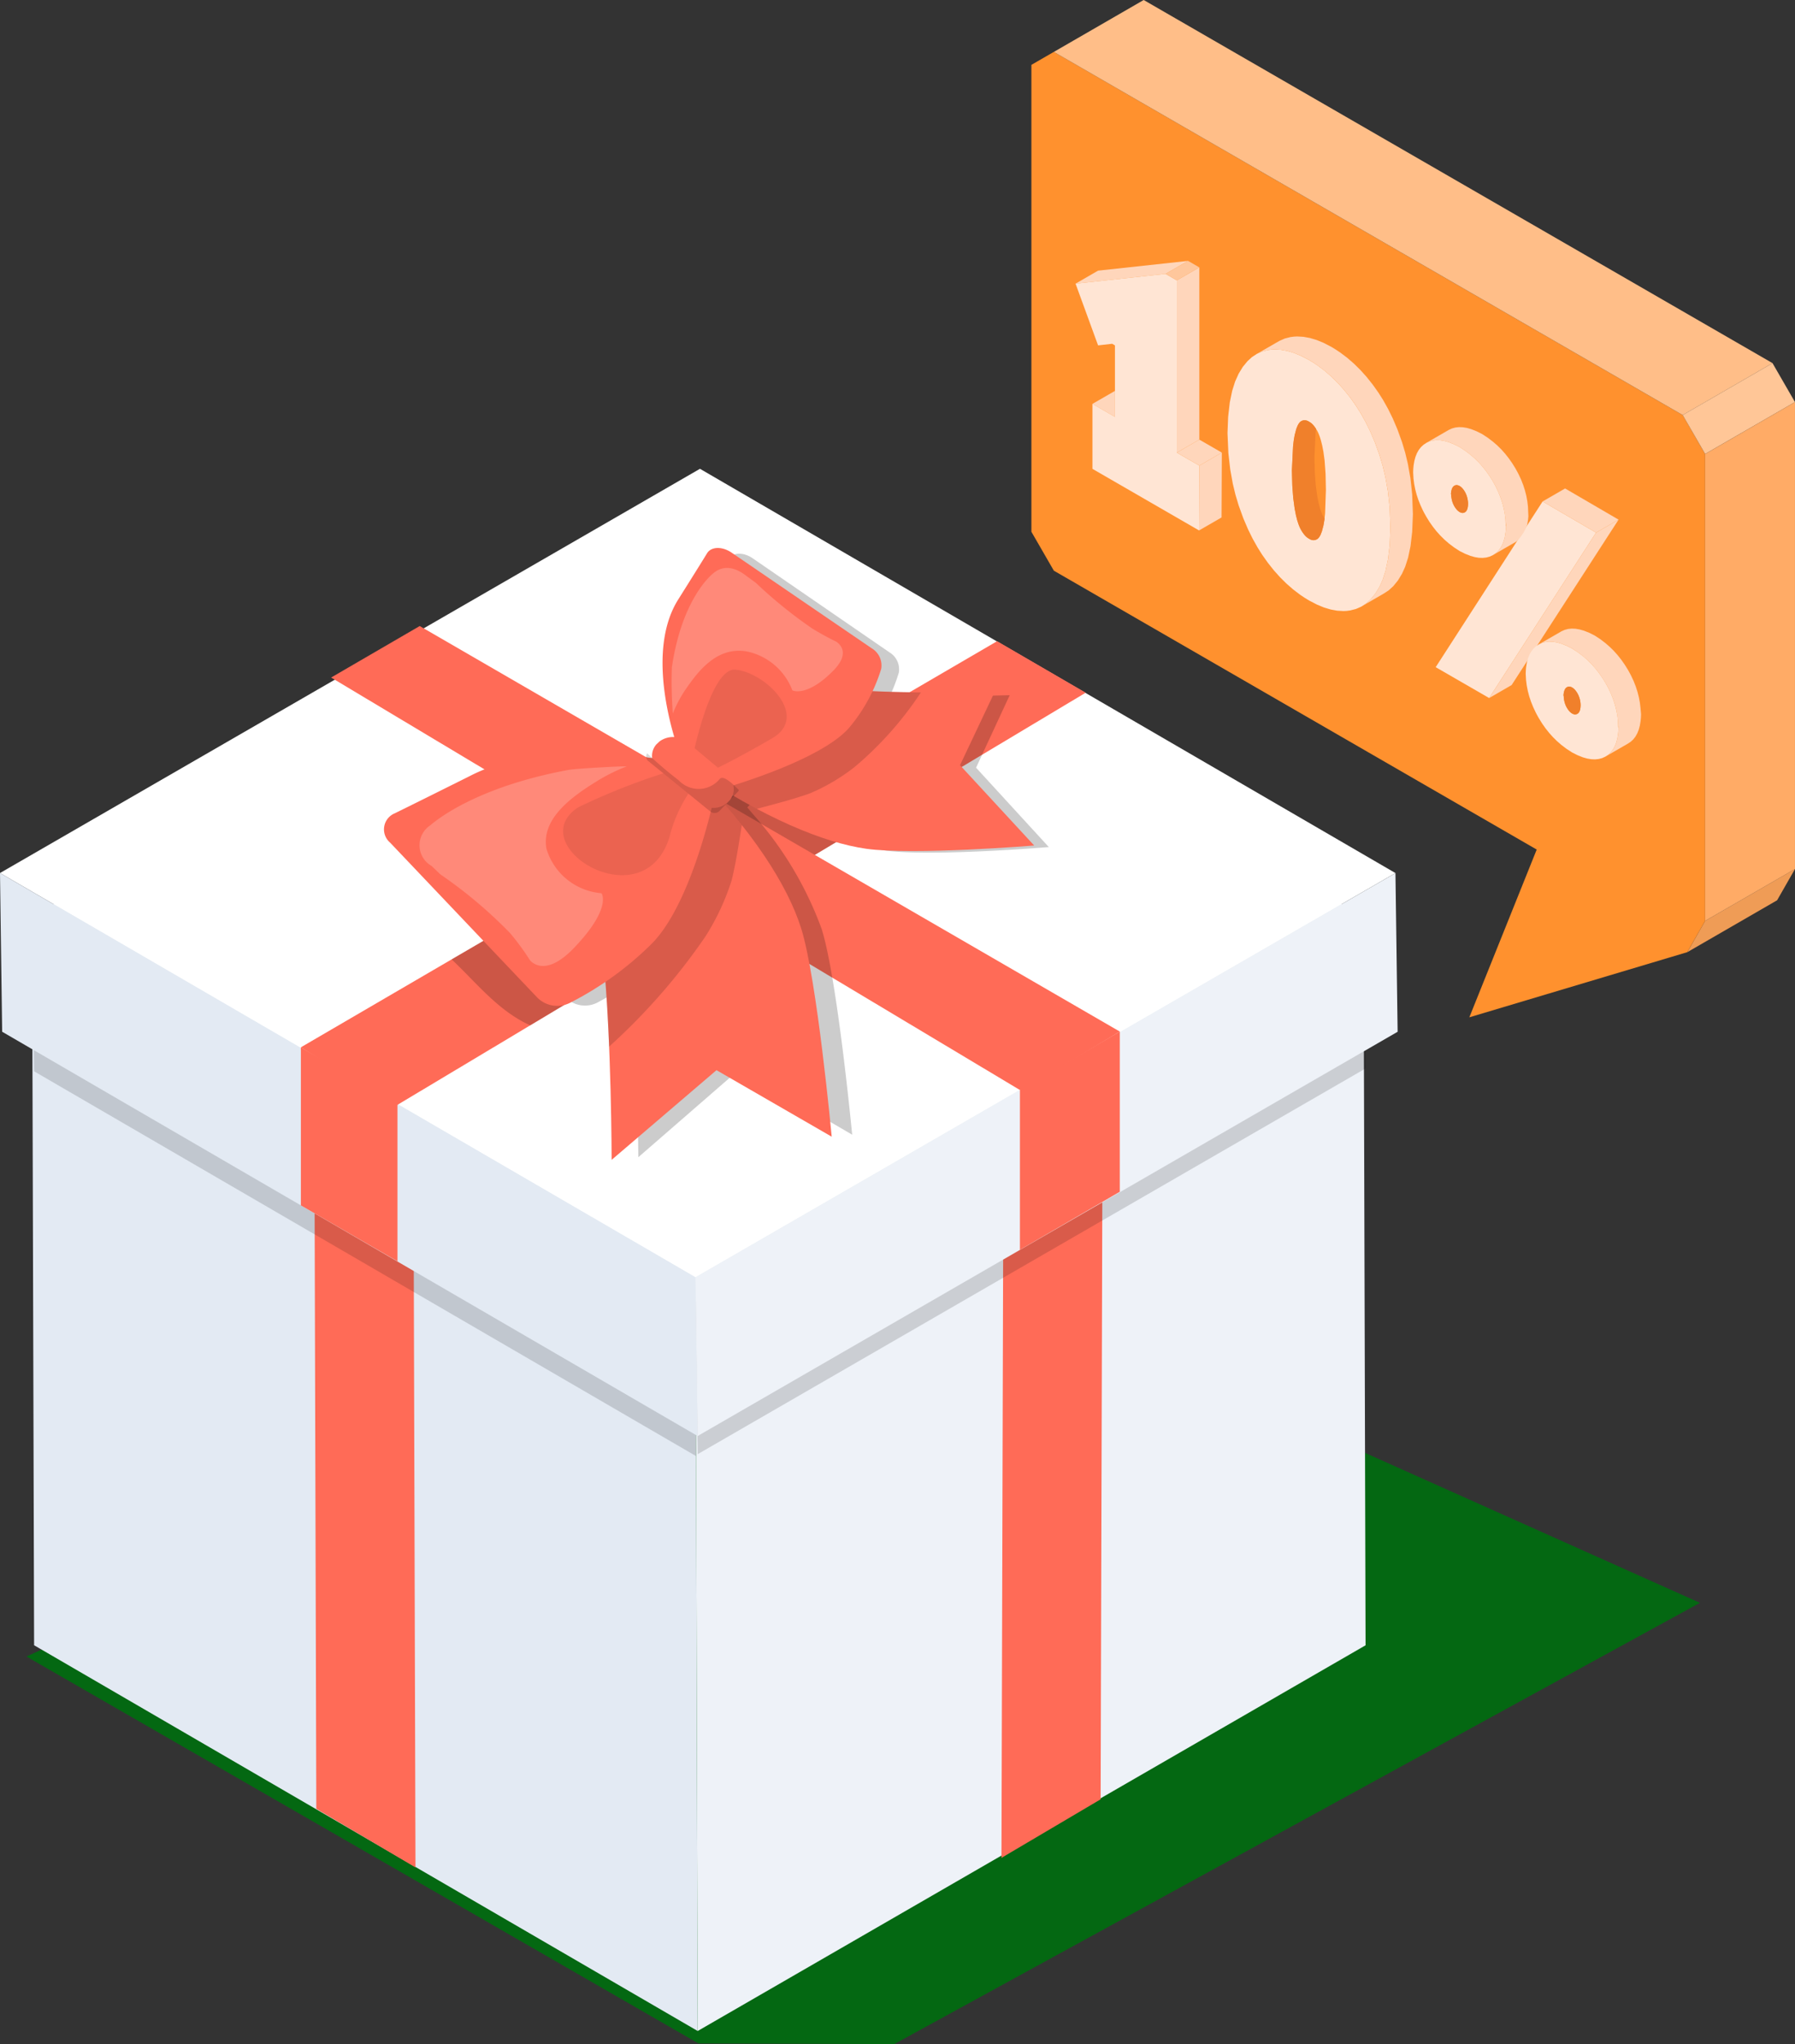 <svg xmlns="http://www.w3.org/2000/svg" xmlns:xlink="http://www.w3.org/1999/xlink" width="98.948" height="112.646" viewBox="0 0 98.948 112.646">
  <rect x="0" y="0" width="98.948" height="112.646" fill="#333333" stroke="none"/>
  <defs>
    <style>
      .cls-1 {
        fill: none;
      }

      .cls-2 {
        isolation: isolate;
      }

      .cls-3 {
        fill: #046812;
      }

      .cls-4 {
        fill: #e7eef1;
      }

      .cls-5 {
        fill: #e3eaf3;
      }

      .cls-6 {
        fill: #ff6b57;
      }

      .cls-12, .cls-20, .cls-7 {
        mix-blend-mode: multiply;
      }

      .cls-7 {
        opacity: 0.15;
      }

      .cls-8 {
        clip-path: url(#clip-path);
      }

      .cls-9 {
        fill: #eef2f8;
      }

      .cls-10 {
        clip-path: url(#clip-path-2);
      }

      .cls-11 {
        fill: #fff;
      }

      .cls-12, .cls-17 {
        opacity: 0.2;
      }

      .cls-13 {
        clip-path: url(#clip-path-3);
      }

      .cls-14 {
        clip-path: url(#clip-path-4);
      }

      .cls-15 {
        clip-path: url(#clip-path-5);
      }

      .cls-16 {
        clip-path: url(#clip-path-6);
      }

      .cls-18 {
        clip-path: url(#clip-path-7);
      }

      .cls-19 {
        clip-path: url(#clip-path-8);
      }

      .cls-20 {
        opacity: 0.08;
      }

      .cls-21 {
        clip-path: url(#clip-path-9);
      }

      .cls-22 {
        clip-path: url(#clip-path-10);
      }

      .cls-23 {
        clip-path: url(#clip-path-11);
      }

      .cls-24 {
        fill: #ef9c56;
      }

      .cls-25 {
        fill: #ff912e;
      }

      .cls-26 {
        fill: #ffbe88;
      }

      .cls-27 {
        fill: #ffc697;
      }

      .cls-28 {
        fill: #ffab66;
      }

      .cls-29 {
        fill: #ffe5d4;
      }

      .cls-30 {
        fill: #ffd6bb;
      }

      .cls-31 {
        fill: #f0802b;
      }

      .cls-32 {
        fill: #ffc79c;
      }
    </style>
    <clipPath id="clip-path">
      <rect class="cls-1" x="1.766" y="50.52" width="36.694" height="29.776"/>
    </clipPath>
    <clipPath id="clip-path-2">
      <rect class="cls-1" x="38.346" y="50.522" width="36.93" height="29.615"/>
    </clipPath>
    <clipPath id="clip-path-3">
      <rect class="cls-1" x="24.895" y="40.53" width="25.889" height="15.976"/>
    </clipPath>
    <clipPath id="clip-path-4">
      <rect class="cls-1" x="22.958" y="30.515" width="34.857" height="33.261"/>
    </clipPath>
    <clipPath id="clip-path-5">
      <rect class="cls-1" x="33.222" y="42.375" width="7.672" height="15.302"/>
    </clipPath>
    <clipPath id="clip-path-6">
      <rect class="cls-1" x="38.113" y="38.025" width="12.653" height="6.551"/>
    </clipPath>
    <clipPath id="clip-path-7">
      <rect class="cls-1" x="37.02" y="31.299" width="9.443" height="8.026"/>
    </clipPath>
    <clipPath id="clip-path-8">
      <rect class="cls-1" x="23.096" y="42.232" width="11.445" height="11.001"/>
    </clipPath>
    <clipPath id="clip-path-9">
      <rect class="cls-1" x="31.042" y="42.294" width="7.448" height="5.935"/>
    </clipPath>
    <clipPath id="clip-path-10">
      <rect class="cls-1" x="38.188" y="36.901" width="5.178" height="5.605"/>
    </clipPath>
    <clipPath id="clip-path-11">
      <rect class="cls-1" x="35.615" y="41.512" width="5.113" height="3.29"/>
    </clipPath>
  </defs>
  <g class="cls-2">
    <g id="レイヤー_2" data-name="レイヤー 2">
      <g id="レイヤー_2-2" data-name="レイヤー 2">
        <polygon class="cls-3" points="1.458 91.288 38.502 112.612 49.299 112.646 93.708 88.33 50.472 68.976 1.458 91.288"/>
        <g>
          <g>
            <polygon class="cls-4" points="1.766 50.52 38.346 71.778 75.163 50.522 38.582 29.264 1.766 50.52"/>
            <polygon class="cls-5" points="1.88 90.668 38.46 111.926 38.346 71.778 1.766 50.52 1.88 90.668"/>
            <polygon class="cls-6" points="17.323 59.536 17.436 99.684 22.903 102.911 22.789 62.762 17.323 59.536"/>
            <g class="cls-7">
              <g class="cls-8">
                <polygon points="1.766 50.52 1.88 59.038 38.46 80.296 38.346 71.778 1.766 50.52"/>
              </g>
            </g>
            <polygon class="cls-9" points="38.346 71.778 38.46 111.926 75.276 90.67 75.163 50.522 38.346 71.778"/>
            <polygon class="cls-6" points="55.205 102.385 60.671 99.158 60.785 58.608 55.318 61.834 55.205 102.385"/>
            <g class="cls-7">
              <g class="cls-10">
                <polygon points="38.346 71.778 38.46 80.137 75.277 58.881 75.163 50.522 38.346 71.778"/>
              </g>
            </g>
            <polygon class="cls-11" points="38.585 25.835 0 48.112 38.338 70.392 76.923 48.114 38.585 25.835"/>
            <polygon class="cls-5" points="0.119 56.858 38.457 79.137 38.338 70.392 0 48.112 0.119 56.858"/>
            <polygon class="cls-9" points="38.338 70.392 38.457 79.137 77.043 56.86 76.923 48.115 38.338 70.392"/>
            <polygon class="cls-6" points="16.586 57.716 21.804 60.95 59.848 38.174 54.964 35.336 16.586 57.716"/>
            <g class="cls-12">
              <g class="cls-13">
                <path d="M24.895,52.87c1.401,1.319,2.562,2.835,4.332,3.635L50.784,43.6a21.734,21.734,0,0,1-4.727-3.07Z"/>
              </g>
            </g>
            <polygon class="cls-6" points="18.253 37.338 56.297 60.114 61.727 56.848 23.136 34.5 18.253 37.338"/>
            <polygon class="cls-6" points="16.586 66.427 21.911 69.508 21.911 60.832 16.586 57.716 16.586 66.427"/>
            <polygon class="cls-6" points="56.222 68.877 61.727 65.677 61.727 56.848 56.222 60.083 56.222 68.877"/>
            <g>
              <g class="cls-12">
                <g class="cls-14">
                  <path d="M55.659,38.312s-1.816.055-3.993.036q-.183-.001-.37-.004l-.054-.001c-.271-.004-.546-.008-.823-.014l-.085-.002c-.11-.002-.219-.005-.329-.008l-.099-.003c-.271-.008-.541-.018-.809-.029l-.011-0a9.675,9.675,0,0,0,.46-1.216,1.094,1.094,0,0,0-.51-1.118l-7.545-5.186c-.507-.349-1.097-.336-1.32.034-.273.455-.739,1.222-1.539,2.524-1.39,2.26-.712,5.655-.194,7.445a.866.866,0,0,0-.702.207l-.328.317a.686.686,0,0,0-.193.613c-.096-.09-.172-.164-.216-.212a.262.262,0,0,0-.049.215c-2.188-.313-6.26-.583-9.336.99-2.036,1.041-3.306,1.685-4.087,2.076a.949.949,0,0,0-.242,1.592l7.898,8.405a1.494,1.494,0,0,0,1.73.286,19.479,19.479,0,0,0,1.905-1.147c.027.341.053.688.076,1.04l.009.134q.014.224.028.45l.006.112c.023.381.043.764.062,1.144l.004.081q.013.262.024.522c.144,3.24.16,6.178.16,6.178l5.595-4.862,6.193,3.621s-.818-8.595-1.68-11.331a19.613,19.613,0,0,0-3.765-6.308c-.038-.045-.077-.091-.116-.137-.073-.087-.146-.174-.221-.261l.031-.032v-0l.3-.321.127-.136c.1.059.199.116.299.173.052.03.105.061.156.091a19.816,19.816,0,0,0,6.671,2.598c2.523.356,9.038-.188,9.038-.188l-4.01-4.373Z"/>
                </g>
              </g>
              <path class="cls-6" d="M38.128,42.375l-2.539.437s-2.754,5.708-2.322,10.063c.439,4.423.449,11.043.449,11.043l5.78-4.942,6.351,3.666s-.809-8.711-1.684-11.483c-.745-2.36-2.678-5.409-6.035-8.783"/>
              <g class="cls-7">
                <g class="cls-15">
                  <path d="M35.589,42.812s-2.754,5.708-2.322,10.063c.146,1.471.244,3.176.311,4.802a34.153,34.153,0,0,0,5.314-6.077,13.204,13.204,0,0,0,1.443-3.096c.22-.909.365-1.83.51-2.743.016-.099.032-.197.048-.294A36.809,36.809,0,0,0,38.128,42.375Z"/>
                </g>
              </g>
              <path class="cls-6" d="M54.83,38.132s-4.305.118-7.661-.091c-3.662-.228-8.816,2.11-8.816,2.11L38.113,42.39c3.98,2.696,7.313,4.057,9.64,4.385,2.585.363,9.256-.179,9.256-.179l-4.089-4.427Z"/>
              <g class="cls-7">
                <g class="cls-16">
                  <path d="M38.353,40.15l-.241,2.24a39.394,39.394,0,0,0,3.607,2.186c.099-.027.197-.054.295-.08.898-.24,1.776-.473,2.604-.762a10.796,10.796,0,0,0,2.503-1.475,19.135,19.135,0,0,0,3.643-4.1c-1.166-.013-2.442-.046-3.596-.118-3.662-.228-8.816,2.11-8.816,2.11"/>
                </g>
              </g>
              <path class="cls-6" d="M38.849,43.299l-1.25-1.029a1.504,1.504,0,0,0-.649-.311c-1.427-.291-6.975-1.232-10.956.759-2.107,1.054-3.422,1.705-4.231,2.102a.958.958,0,0,0-.257,1.618l8.118,8.544a1.556,1.556,0,0,0,1.783.29,17.934,17.934,0,0,0,4.565-3.311c1.825-1.897,2.943-6.093,3.301-7.618a1.076,1.076,0,0,0-.425-1.043"/>
              <path class="cls-6" d="M48.056,35.729l-7.722-5.271c-.519-.355-1.126-.344-1.356.03-.282.46-.764,1.234-1.592,2.55-1.748,2.777-.374,7.221.06,8.441a1.289,1.289,0,0,0,.398.551l1.243,1.029a1.285,1.285,0,0,0,1.159.277c1.519-.468,5.278-1.737,6.574-3.245a9.235,9.235,0,0,0,1.756-3.23,1.101,1.101,0,0,0-.518-1.131"/>
              <g class="cls-17">
                <g class="cls-18">
                  <path class="cls-11" d="M46.109,35.367a15.16,15.16,0,0,1-1.343-.736,25.374,25.374,0,0,1-3.09-2.502l-.042-.036-.029-.02c-.126-.09-.249-.183-.377-.272-.167-.116-1.068-.941-1.931-.19-.163.141-1.715,1.461-2.261,5.166a23.492,23.492,0,0,0,.053,2.547l0.0.001a6.754,6.754,0,0,1,.715-1.347c.692-1.004,1.706-2.329,3.312-2.087a3.432,3.432,0,0,1,2.555,2.135l.015.022.021.008c.053.02.845.324,2.253-1.124.994-1.023.211-1.515.147-1.565"/>
                </g>
              </g>
              <g class="cls-17">
                <g class="cls-19">
                  <path class="cls-11" d="M32.907,43.048a9.862,9.862,0,0,1,1.634-.81l-0-0c-.056-.034-2.785.115-3.187.188-5.194.956-7.388,2.847-7.636,3.057a1.313,1.313,0,0,0,.086,2.247c.133.136.274.266.409.399l.031.031.055.043a25.12,25.12,0,0,1,3.818,3.22,13.64,13.64,0,0,1,1.11,1.515c.077.067.832.941,2.393-.677,2.029-2.103,1.585-2.947,1.555-3.004l-.012-.022-.03-.013a3.455,3.455,0,0,1-3.008-2.442c-.315-1.705,1.495-2.934,2.783-3.732"/>
                </g>
              </g>
              <g class="cls-20">
                <g class="cls-21">
                  <path d="M31.873,44.489c-3.164,2.093,3.62,6.287,5.035,1.625a7.842,7.842,0,0,1,1.582-3.109l-.861-.709a35.948,35.948,0,0,0-5.756,2.194"/>
                </g>
              </g>
              <g class="cls-20">
                <g class="cls-22">
                  <path d="M40.538,36.903c-1.368-.128-2.35,4.788-2.35,4.788l.978.814s1.297-.594,3.41-1.826c2.065-1.205-.378-3.621-2.038-3.776"/>
                </g>
              </g>
              <path class="cls-6" d="M40.011,42.673l-2.034-1.704a1.265,1.265,0,0,0-1.619-.112l-.187.177A.968.968,0,0,0,36.41,42.488l2.107,1.714a1.182,1.182,0,0,0,1.56.052l.171-.179a.969.969,0,0,0-.237-1.402"/>
              <g class="cls-7">
                <g class="cls-23">
                  <path d="M39.674,42.929a1.506,1.506,0,0,1-2.258.075,20.576,20.576,0,0,1-1.743-1.491.328.328,0,0,0,.1.458L39.125,44.697a.389.389,0,0,0,.515.014L40.677,43.626a.234.234,0,0,0,.052-.087c-.289-.29-.845-.853-1.055-.611"/>
                </g>
              </g>
            </g>
          </g>
          <g>
            <polygon class="cls-24" points="93.995 50.749 93.01 52.474 97.961 49.614 98.947 47.89 93.995 50.749"/>
            <polygon class="cls-25" points="56.855 3.574 56.855 29.306 58.093 31.45 75.425 41.457 84.71 46.818 80.996 56.063 93.009 52.473 93.995 50.749 93.995 25.018 92.758 22.873 58.093 2.859 56.855 3.574"/>
            <polygon class="cls-26" points="63.045 0 58.093 2.86 92.758 22.873 97.71 20.013 63.045 0"/>
            <rect class="cls-27" x="92.993" y="21.277" width="5.718" height="2.477" transform="translate(1.584 50.942) rotate(-30)"/>
            <polygon class="cls-28" points="93.995 25.018 93.995 50.749 98.947 47.891 98.947 22.158 93.995 25.018"/>
            <polygon class="cls-29" points="85.035 27.635 79.141 36.767 82.088 38.468 87.982 29.353 85.035 27.635"/>
            <polygon class="cls-30" points="90.432 39.022 90.397 38.722 90.341 38.424 90.265 38.127 90.17 37.832 90.055 37.539 89.919 37.247 89.843 37.101 89.736 36.908 89.56 36.626 89.373 36.359 89.173 36.107 88.994 35.907 88.962 35.871 88.737 35.65 88.502 35.444 88.212 35.223 87.904 35.022 87.597 34.868 87.306 34.754 87.07 34.687 86.847 34.649 86.634 34.641 86.435 34.662 86.247 34.713 86.072 34.792 84.831 35.509 85.007 35.429 85.194 35.379 85.393 35.357 85.605 35.366 85.829 35.404 86.065 35.47 86.356 35.584 86.663 35.739 86.97 35.94 87.261 36.161 87.497 36.366 87.721 36.587 87.932 36.824 88.132 37.075 88.319 37.342 88.495 37.624 88.603 37.817 88.678 37.963 88.814 38.255 88.929 38.549 89.025 38.843 89.101 39.141 89.155 39.438 89.191 39.738 89.221 40.08 89.214 40.271 89.197 40.451 89.155 40.701 89.095 40.926 89.014 41.129 88.914 41.307 88.794 41.461 88.654 41.592 88.495 41.697 89.736 40.981 89.895 40.875 90.035 40.745 90.154 40.591 90.255 40.412 90.335 40.21 90.396 39.984 90.437 39.734 90.454 39.555 90.462 39.363 90.432 39.022"/>
            <g>
              <path class="cls-30" d="M84.243,28.269l-.015-.35-.036-.3-.055-.298-.076-.297L83.966,26.729l-.115-.294-.136-.292-.076-.145-.107-.194-.176-.282-.187-.266-.199-.252-.212-.237-.224-.221-.237-.206-.291-.221-.307-.2-.308-.154-.291-.115-.236-.067-.224-.037-.212-.008-.199.022-.187.05-.175.08-1.241.716.175-.08.187-.05.199-.022.212.009.224.037.236.067.291.114.308.155.307.2.291.22.237.206.224.221.212.237.199.252.187.266.176.282.108.194.075.145.136.292.115.294.096.295.075.296.055.298.036.3.03.341-.007.191-.017.18-.041.25-.061.225-.08.203-.1.178-.12.154-.14.131-.159.106,1.241-.716.098-.065a2.691,2.691,0,0,0,.535-.83l.027-.102.041-.249.017-.18Z"/>
              <polygon class="cls-30" points="86.275 26.919 85.034 27.635 87.981 29.353 89.222 28.637 86.275 26.919"/>
              <polygon class="cls-30" points="87.981 29.353 82.088 38.468 83.328 37.752 89.222 28.637 87.981 29.353"/>
              <path class="cls-29" d="M83.003,28.986l-.016-.351-.035-.3-.056-.298-.075-.296-.096-.295L82.61,27.151l-.136-.292-.075-.145-.108-.194-.176-.282-.187-.266-.199-.252-.212-.237-.224-.221-.237-.206-.29-.22-.308-.2-.308-.155-.291-.114-.236-.067-.224-.037-.212-.009-.199.022-.187.05-.175.08-.159.107-.14.13-.12.154-.1.178-.081.202-.061.227-.042.249-.016.18-.008.191.019.349.038.298.058.297.077.295.098.295.117.292.136.292.076.145.108.193.175.283.187.266.199.252.212.236.224.221.236.206.291.221.308.201.308.154.29.115.237.066.224.038.212.007.199-.021.187-.05.176-.08.159-.106.14-.131.12-.154.1-.178.08-.203.061-.225.041-.25.017-.18.008-.191Zm-2.084-1.104-.014.088-.017.068-.022.059-.023.044-.027.037-.015.015-.021.019-.04.026-.036.015-.036.01-.031.004-.032-.001-.033-.005-.035-.01-.035-.013-.021-.01-.022-.012-.036-.023-.035-.027-.035-.03-.033-.033-.032-.036-.031-.039-.037-.052L80.184,27.923l-.023-.04-.023-.042-.031-.065-.027-.067-.023-.07-.023-.084-.018-.087-.015-.103-.005-.066-.002-.068-.015.01.014-.128.019-.099.025-.075.026-.057.026-.04.024-.029.027-.023.04-.027.035-.015.037-.01.031-.004.032.001.033.005.034.01.035.013.022.01.022.011.036.023.035.026.035.03.033.032.032.036.031.04.037.051.036.056.023.04.023.042.031.065.027.068.023.069.023.084.018.087.015.103.005.066.002.068Z"/>
              <path class="cls-29" d="M89.207,40.09l-.016-.352-.035-.3-.056-.298-.076-.297-.095-.295-.115-.294-.136-.292-.075-.145-.108-.194-.176-.282-.187-.266-.199-.252-.212-.237-.224-.221L87.261,36.16l-.291-.22-.308-.2-.308-.155-.291-.115-.236-.066-.224-.037-.212-.009-.199.022-.187.05-.175.08-.159.106-.14.13-.12.155-.1.178-.081.202-.061.226-.042.25-.016.18-.008.191.019.349.038.298.058.296.077.295.098.295.117.292.136.292.075.145.108.193.175.282.187.267.199.251.212.237.224.221.236.206.291.221.308.2.308.155.291.115.236.066.224.037.212.008.199-.021.187-.05.176-.08.159-.106.14-.131.12-.154.1-.178.081-.203.061-.225.041-.251.017-.179.008-.191Zm-2.084-1.104-.014.088-.017.068-.022.059-.023.044-.027.036-.015.016-.021.019-.04.026-.036.016-.036.01-.031.004-.032-.001-.033-.005-.035-.01-.035-.013-.021-.01-.022-.011-.036-.023-.035-.026-.035-.03-.033-.033-.032-.036-.031-.039-.037-.052-.036-.056-.023-.04-.023-.041-.031-.065-.027-.068-.023-.069-.023-.084-.018-.087-.014-.103-.006-.066-.002-.068-.015.01.014-.128.02-.099.024-.075.026-.057.026-.041.024-.028.027-.023.04-.027.036-.015.036-.01.031-.004.032.001.033.005.034.009.035.014.022.011.022.011.036.023.035.026.035.03.033.032.032.036.031.039.037.052.036.056.023.04.023.042.031.065.027.068.024.069.023.084.018.087.015.103.005.067.002.068Z"/>
              <polygon class="cls-31" points="80.923 27.701 80.918 27.635 80.903 27.531 80.885 27.444 80.862 27.36 80.839 27.291 80.811 27.223 80.78 27.158 80.757 27.116 80.734 27.076 80.699 27.02 80.662 26.969 80.63 26.93 80.598 26.894 80.565 26.861 80.53 26.831 80.496 26.806 80.459 26.782 80.437 26.771 80.416 26.76 80.382 26.747 80.347 26.739 80.314 26.733 80.282 26.732 80.25 26.736 80.214 26.746 80.178 26.761 80.139 26.788 80.112 26.811 80.088 26.84 80.062 26.881 80.036 26.937 80.012 27.012 79.992 27.112 79.979 27.24 79.993 27.23 79.996 27.298 80.001 27.364 80.015 27.468 80.033 27.555 80.056 27.639 80.08 27.709 80.107 27.776 80.139 27.841 80.161 27.883 80.184 27.923 80.219 27.979 80.257 28.03 80.288 28.069 80.32 28.105 80.353 28.138 80.388 28.168 80.423 28.194 80.459 28.217 80.481 28.229 80.502 28.239 80.537 28.252 80.571 28.261 80.604 28.266 80.637 28.267 80.668 28.263 80.705 28.254 80.74 28.238 80.78 28.212 80.801 28.193 80.816 28.177 80.843 28.14 80.866 28.096 80.889 28.038 80.906 27.97 80.919 27.882 80.925 27.769 80.923 27.701"/>
              <polygon class="cls-31" points="87.126 38.805 87.122 38.738 87.107 38.635 87.089 38.548 87.067 38.464 87.042 38.395 87.015 38.327 86.984 38.261 86.961 38.219 86.938 38.18 86.903 38.124 86.866 38.072 86.834 38.034 86.802 37.997 86.769 37.965 86.734 37.935 86.699 37.909 86.663 37.886 86.641 37.875 86.62 37.864 86.585 37.85 86.551 37.842 86.518 37.837 86.485 37.836 86.454 37.84 86.418 37.85 86.382 37.865 86.342 37.892 86.316 37.915 86.292 37.944 86.266 37.984 86.24 38.041 86.216 38.116 86.196 38.215 86.183 38.344 86.197 38.334 86.2 38.402 86.205 38.468 86.219 38.571 86.237 38.659 86.26 38.742 86.284 38.812 86.311 38.88 86.342 38.945 86.365 38.987 86.388 39.027 86.423 39.082 86.46 39.134 86.492 39.173 86.524 39.208 86.557 39.241 86.592 39.271 86.627 39.297 86.663 39.321 86.685 39.332 86.706 39.342 86.741 39.356 86.775 39.365 86.808 39.37 86.841 39.371 86.872 39.367 86.908 39.357 86.944 39.342 86.984 39.315 87.005 39.296 87.02 39.28 87.046 39.244 87.07 39.2 87.092 39.141 87.109 39.073 87.122 38.985 87.129 38.872 87.126 38.805"/>
              <path class="cls-29" d="M76.603,27.955l-.098-.893-.139-.784-.146-.609-.177-.592L75.787,24.368l-.258-.605-.254-.513-.274-.488-.258-.408-.313-.442-.331-.415-.343-.383-.355-.351-.367-.32-.38-.288L72.41,19.991l-.249-.152-.444-.23-.381-.157-.37-.111-.357-.065-.344-.019-.168.008-.205.026-.314.081-.292.128-.272.178-.249.228-.257.313-.229.375-.197.44-.159.505-.132.639-.091.796-.035.895.048,1.1.102.896.141.786.147.61.177.591.257.71.259.606.253.513.274.488.257.408.314.442.33.415.343.383.355.351.368.32.379.288.244.164.249.152.444.231.382.157.369.11.357.065.345.019.167-.007.206-.027.313-.08.293-.128.271-.178.25-.227.256-.313.229-.375.176-.388.161-.5.132-.633.093-.79.038-.972Zm-3.559.35-.037.34-.052.308-.087.33-.073.186-.057.105-.054.072-.032.031-.041.031-.06.031-.061.02-.053.008-.053.001-.045-.006-.046-.012-.046-.018-.037-.017-.048-.028-.047-.027-.047-.032-.046-.037-.046-.042-.045-.048-.053-.063-.052-.071-.052-.077-.059-.1-.042-.08-.048-.105-.052-.138-.064-.201-.071-.28-.069-.351-.08-.595-.051-.68-.022-.844.064-1.331.04-.333.048-.278.087-.33.073-.186.057-.105.054-.072.031-.032.042-.031.059-.031.061-.02.052-.009h.054l.045.006.045.011.047.018.037.018.047.028.048.027.046.031.047.037.045.042.045.048.053.064.052.071.052.077.06.1.041.079.048.106.053.138.063.2.071.281.069.35.065.48.054.744.019.886Z"/>
              <polygon class="cls-30" points="77.844 27.239 77.747 26.346 77.608 25.562 77.462 24.953 77.285 24.362 77.028 23.652 76.769 23.046 76.516 22.533 76.243 22.045 75.985 21.638 75.671 21.196 75.341 20.781 74.998 20.398 74.642 20.047 74.275 19.727 73.895 19.439 73.651 19.275 73.402 19.123 72.958 18.892 72.577 18.736 72.208 18.626 71.851 18.561 71.506 18.542 71.338 18.55 71.133 18.576 70.82 18.656 70.528 18.785 69.286 19.501 69.579 19.372 69.892 19.292 70.098 19.266 70.265 19.258 70.61 19.278 70.967 19.342 71.336 19.453 71.718 19.609 72.162 19.839 72.41 19.991 72.654 20.156 73.034 20.444 73.402 20.764 73.757 21.115 74.1 21.498 74.43 21.912 74.744 22.354 75.002 22.762 75.275 23.25 75.528 23.762 75.787 24.368 76.044 25.078 76.221 25.67 76.366 26.279 76.506 27.062 76.603 27.955 76.644 29.053 76.605 30.025 76.513 30.814 76.381 31.447 76.22 31.947 76.044 32.335 75.815 32.71 75.558 33.024 75.308 33.251 75.036 33.429 76.277 32.712 76.549 32.534 76.8 32.307 77.056 31.994 77.285 31.618 77.461 31.23 77.621 30.731 77.754 30.098 77.846 29.308 77.885 28.336 77.844 27.239"/>
              <polygon class="cls-31" points="72.912 28.396 72.864 28.29 72.811 28.152 72.748 27.952 72.677 27.671 72.609 27.32 72.529 26.725 72.478 26.046 72.457 25.202 72.521 23.87 72.548 23.635 72.498 23.56 72.445 23.489 72.392 23.426 72.347 23.378 72.302 23.336 72.256 23.299 72.209 23.267 72.161 23.24 72.114 23.212 72.077 23.195 72.03 23.177 71.985 23.166 71.94 23.16 71.886 23.16 71.833 23.168 71.772 23.188 71.713 23.22 71.671 23.251 71.64 23.284 71.586 23.355 71.528 23.46 71.455 23.646 71.368 23.976 71.319 24.254 71.28 24.587 71.215 25.919 71.237 26.762 71.288 27.441 71.368 28.037 71.436 28.387 71.507 28.668 71.571 28.869 71.624 29.007 71.671 29.112 71.713 29.191 71.772 29.292 71.825 29.37 71.877 29.44 71.93 29.504 71.976 29.552 72.022 29.593 72.068 29.631 72.114 29.662 72.161 29.69 72.209 29.717 72.246 29.735 72.292 29.753 72.338 29.764 72.383 29.77 72.437 29.769 72.49 29.761 72.55 29.741 72.61 29.71 72.651 29.678 72.684 29.646 72.738 29.575 72.795 29.47 72.868 29.283 72.955 28.953 73.007 28.645 73.013 28.575 72.954 28.475 72.912 28.396"/>
              <polygon class="cls-30" points="62.665 14.684 60.53 14.915 59.289 15.632 64.251 15.093 65.492 14.377 62.665 14.684"/>
              <polygon class="cls-30" points="60.22 22.258 61.461 22.974 61.461 21.542 60.22 22.258"/>
              <polygon class="cls-29" points="64.871 24.943 64.871 15.451 64.251 15.093 59.289 15.632 60.531 19.034 61.306 18.945 61.461 19.034 61.461 22.974 60.22 22.258 60.22 25.838 66.097 29.232 66.112 25.659 64.871 24.943"/>
              <polygon class="cls-30" points="66.112 25.659 66.097 29.232 67.338 28.516 67.353 24.943 66.112 25.659"/>
              <polygon class="cls-30" points="66.112 24.227 64.871 24.943 66.112 25.659 67.353 24.943 66.112 24.227"/>
              <polygon class="cls-30" points="64.871 15.451 64.871 24.943 66.112 24.227 66.112 21.979 66.112 14.735 64.871 15.451"/>
              <polygon class="cls-32" points="65.492 14.377 64.251 15.093 64.871 15.452 66.112 14.735 65.492 14.377"/>
            </g>
          </g>
        </g>
      </g>
    </g>
  </g>
</svg>
